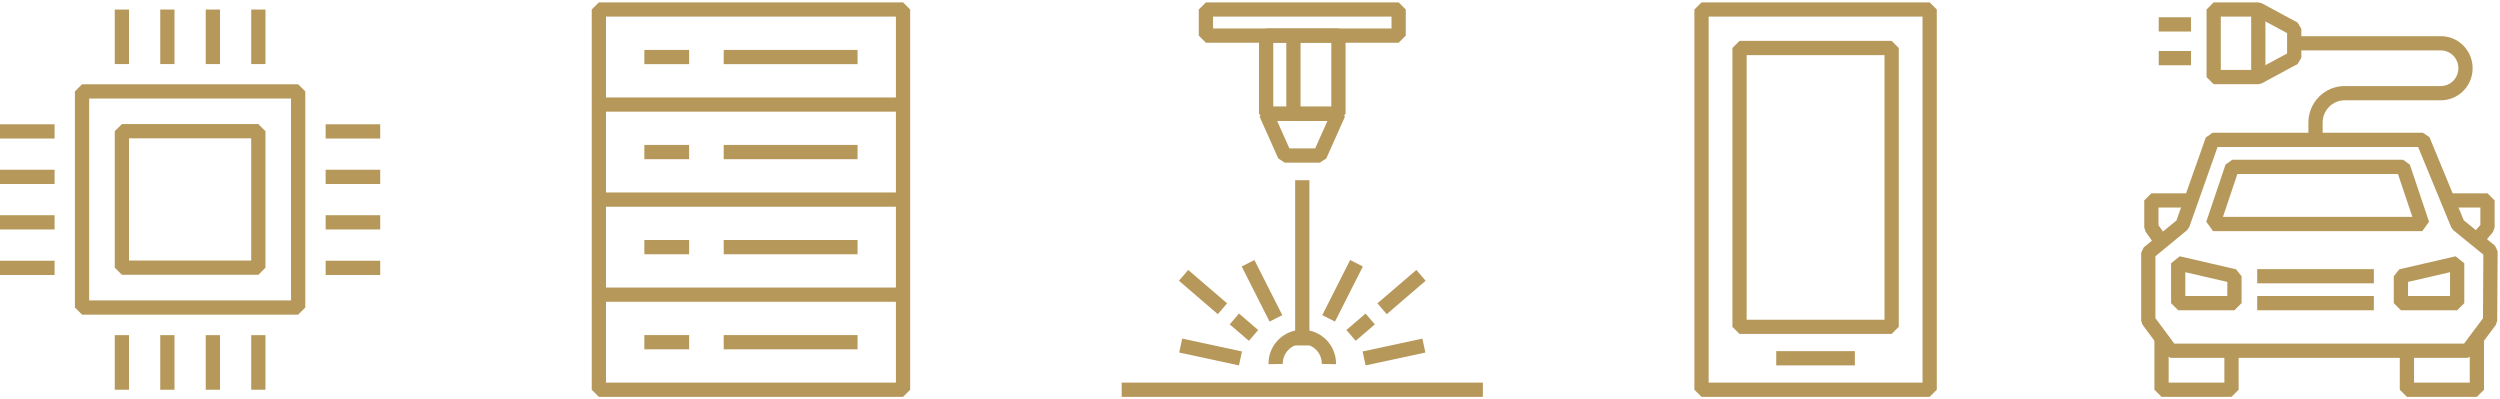 <svg width="263" height="42" viewBox="0 0 263 42" fill="none" xmlns="http://www.w3.org/2000/svg">
<path d="M31.366 9.615H8.631V32.35H31.366V9.615Z" stroke="#B7985B" stroke-width="1.5" stroke-linejoin="bevel"/>
<path d="M27.177 13.804H12.822V28.159H27.177V13.804Z" stroke="#B7985B" stroke-width="1.5" stroke-linejoin="bevel"/>
<path d="M27.178 6.742V1" stroke="#B7985B" stroke-width="1.5" stroke-linejoin="bevel"/>
<path d="M22.393 6.742V1" stroke="#B7985B" stroke-width="1.5" stroke-linejoin="bevel"/>
<path d="M17.607 6.742V1" stroke="#B7985B" stroke-width="1.5" stroke-linejoin="bevel"/>
<path d="M12.822 6.742V1" stroke="#B7985B" stroke-width="1.5" stroke-linejoin="bevel"/>
<path d="M27.178 41V35.258" stroke="#B7985B" stroke-width="1.5" stroke-linejoin="bevel"/>
<path d="M22.393 41V35.258" stroke="#B7985B" stroke-width="1.5" stroke-linejoin="bevel"/>
<path d="M17.607 41V35.258" stroke="#B7985B" stroke-width="1.5" stroke-linejoin="bevel"/>
<path d="M12.822 41V35.258" stroke="#B7985B" stroke-width="1.5" stroke-linejoin="bevel"/>
<path d="M34.258 28.177H39.999" stroke="#B7985B" stroke-width="1.5" stroke-linejoin="bevel"/>
<path d="M34.258 23.392H39.999" stroke="#B7985B" stroke-width="1.5" stroke-linejoin="bevel"/>
<path d="M34.258 18.607H39.999" stroke="#B7985B" stroke-width="1.5" stroke-linejoin="bevel"/>
<path d="M34.258 13.822H39.999" stroke="#B7985B" stroke-width="1.5" stroke-linejoin="bevel"/>
<path d="M0 28.177H5.742" stroke="#B7985B" stroke-width="1.5" stroke-linejoin="bevel"/>
<path d="M0 23.392H5.742" stroke="#B7985B" stroke-width="1.5" stroke-linejoin="bevel"/>
<path d="M0 18.607H5.742" stroke="#B7985B" stroke-width="1.5" stroke-linejoin="bevel"/>
<path d="M0 13.822H5.742" stroke="#B7985B" stroke-width="1.5" stroke-linejoin="bevel"/>
<path d="M63 41H95V1H63V41Z" stroke="#B7985B" stroke-width="1.5" stroke-linejoin="bevel"/>
<path d="M63 31H95" stroke="#B7985B" stroke-width="1.5" stroke-linejoin="bevel"/>
<path d="M63 21H95" stroke="#B7985B" stroke-width="1.5" stroke-linejoin="bevel"/>
<path d="M63 11H95" stroke="#B7985B" stroke-width="1.5" stroke-linejoin="bevel"/>
<path d="M76.135 36H90.215" stroke="#B7985B" stroke-width="1.5" stroke-linejoin="bevel"/>
<path d="M76.135 26H90.215" stroke="#B7985B" stroke-width="1.5" stroke-linejoin="bevel"/>
<path d="M76.135 16H90.215" stroke="#B7985B" stroke-width="1.5" stroke-linejoin="bevel"/>
<path d="M76.135 6H90.215" stroke="#B7985B" stroke-width="1.5" stroke-linejoin="bevel"/>
<path d="M72.496 36H67.785" stroke="#B7985B" stroke-width="1.5" stroke-linejoin="bevel"/>
<path d="M72.496 26H67.785" stroke="#B7985B" stroke-width="1.5" stroke-linejoin="bevel"/>
<path d="M72.496 16H67.785" stroke="#B7985B" stroke-width="1.5" stroke-linejoin="bevel"/>
<path d="M72.496 6H67.785" stroke="#B7985B" stroke-width="1.5" stroke-linejoin="bevel"/>
<path d="M147.137 1H126.861V3.747H147.137V1Z" stroke="#B7985B" stroke-width="1.5" stroke-linejoin="bevel"/>
<path d="M140.803 3.747H133.199V11.974H140.803V3.747Z" stroke="#B7985B" stroke-width="1.5" stroke-linejoin="bevel"/>
<path d="M136.068 3.747V11.974" stroke="#B7985B" stroke-width="1.5" stroke-linejoin="bevel"/>
<path d="M138.842 16.363H135.159L133.199 11.973H140.803L138.842 16.363Z" stroke="#B7985B" stroke-width="1.5" stroke-linejoin="bevel"/>
<path d="M137 18.956V36.345" stroke="#B7985B" stroke-width="1.5" stroke-linejoin="bevel"/>
<path d="M134.198 38.299C134.191 37.927 134.258 37.557 134.395 37.211C134.533 36.864 134.738 36.549 134.999 36.283C135.26 36.017 135.571 35.806 135.915 35.662C136.258 35.517 136.627 35.443 137 35.443C137.372 35.443 137.741 35.517 138.085 35.662C138.428 35.806 138.74 36.017 139 36.283C139.261 36.549 139.467 36.864 139.604 37.211C139.742 37.557 139.809 37.927 139.802 38.299" stroke="#B7985B" stroke-width="1.5" stroke-linejoin="bevel"/>
<path d="M118 41H156" stroke="#B7985B" stroke-width="1.5" stroke-linejoin="bevel"/>
<path d="M131.295 27.693L134.228 33.492" stroke="#B7985B" stroke-width="1.5" stroke-linejoin="bevel"/>
<path d="M129.855 33.555L131.872 35.287" stroke="#B7985B" stroke-width="1.5" stroke-linejoin="bevel"/>
<path d="M124.512 28.966L128.603 32.48" stroke="#B7985B" stroke-width="1.5" stroke-linejoin="bevel"/>
<path d="M124.209 36.354L130.496 37.707" stroke="#B7985B" stroke-width="1.5" stroke-linejoin="bevel"/>
<path d="M142.705 27.693L139.771 33.492" stroke="#B7985B" stroke-width="1.5" stroke-linejoin="bevel"/>
<path d="M144.145 33.555L142.129 35.287" stroke="#B7985B" stroke-width="1.5" stroke-linejoin="bevel"/>
<path d="M149.488 28.966L145.396 32.48" stroke="#B7985B" stroke-width="1.5" stroke-linejoin="bevel"/>
<path d="M149.791 36.354L143.504 37.707" stroke="#B7985B" stroke-width="1.5" stroke-linejoin="bevel"/>
<path d="M179 41H203V1H179V41Z" stroke="#B7985B" stroke-width="1.5" stroke-linejoin="bevel"/>
<path d="M183 34.383H199V5.048H183V34.382V34.383Z" stroke="#B7985B" stroke-width="1.5" stroke-linejoin="bevel"/>
<path d="M195.132 37.692H186.859" stroke="#B7985B" stroke-width="1.5" stroke-linejoin="bevel"/>
<path d="M254.826 23.564H232.811L234.837 17.554H252.803L254.826 23.564Z" stroke="#B7985B" stroke-width="1.5" stroke-linejoin="bevel"/>
<path d="M259.593 36.896H228.361L226 33.721V26.6L229.604 23.633L232.757 14.717H254.888L258.565 23.633L262 26.429L261.957 33.74L259.593 36.896Z" stroke="#B7985B" stroke-width="1.5" stroke-linejoin="bevel"/>
<path d="M230.209 21.086H226.324V23.927L227.39 25.451" stroke="#B7985B" stroke-width="1.5" stroke-linejoin="bevel"/>
<path d="M257.801 21.086H261.686V23.927L260.566 25.265" stroke="#B7985B" stroke-width="1.5" stroke-linejoin="bevel"/>
<path d="M235.062 31.89H229.146V27.692L235.065 29.062L235.062 31.89Z" stroke="#B7985B" stroke-width="1.5" stroke-linejoin="bevel"/>
<path d="M252.576 31.89H258.494V27.692L252.576 29.062V31.89Z" stroke="#B7985B" stroke-width="1.5" stroke-linejoin="bevel"/>
<path d="M237.457 29.06H249.729" stroke="#B7985B" stroke-width="1.5" stroke-linejoin="bevel"/>
<path d="M249.729 31.89H237.457" stroke="#B7985B" stroke-width="1.5" stroke-linejoin="bevel"/>
<path d="M234.753 36.895V41H227.393V35.683" stroke="#B7985B" stroke-width="1.5" stroke-linejoin="bevel"/>
<path d="M253.207 36.895V41H260.568V35.683" stroke="#B7985B" stroke-width="1.5" stroke-linejoin="bevel"/>
<path d="M237.578 1H232.879V8.11H237.578L241.352 6.074V3.035L237.578 1Z" stroke="#B7985B" stroke-width="1.5" stroke-linejoin="bevel"/>
<path d="M237.574 1V8.11" stroke="#B7985B" stroke-width="1.5" stroke-linejoin="bevel"/>
<path d="M241.348 4.555H256.782C257.468 4.555 258.126 4.831 258.612 5.323C259.097 5.815 259.37 6.482 259.37 7.178C259.37 7.873 259.097 8.541 258.612 9.032C258.126 9.524 257.468 9.801 256.782 9.801H246.655C245.843 9.801 245.064 10.128 244.489 10.71C243.915 11.292 243.592 12.081 243.592 12.904V14.716" stroke="#B7985B" stroke-width="1.5" stroke-linejoin="bevel"/>
<path d="M230.496 2.565H227.098" stroke="#B7985B" stroke-width="1.5" stroke-linejoin="bevel"/>
<path d="M230.496 6.117H227.098" stroke="#B7985B" stroke-width="1.5" stroke-linejoin="bevel"/>
</svg>
